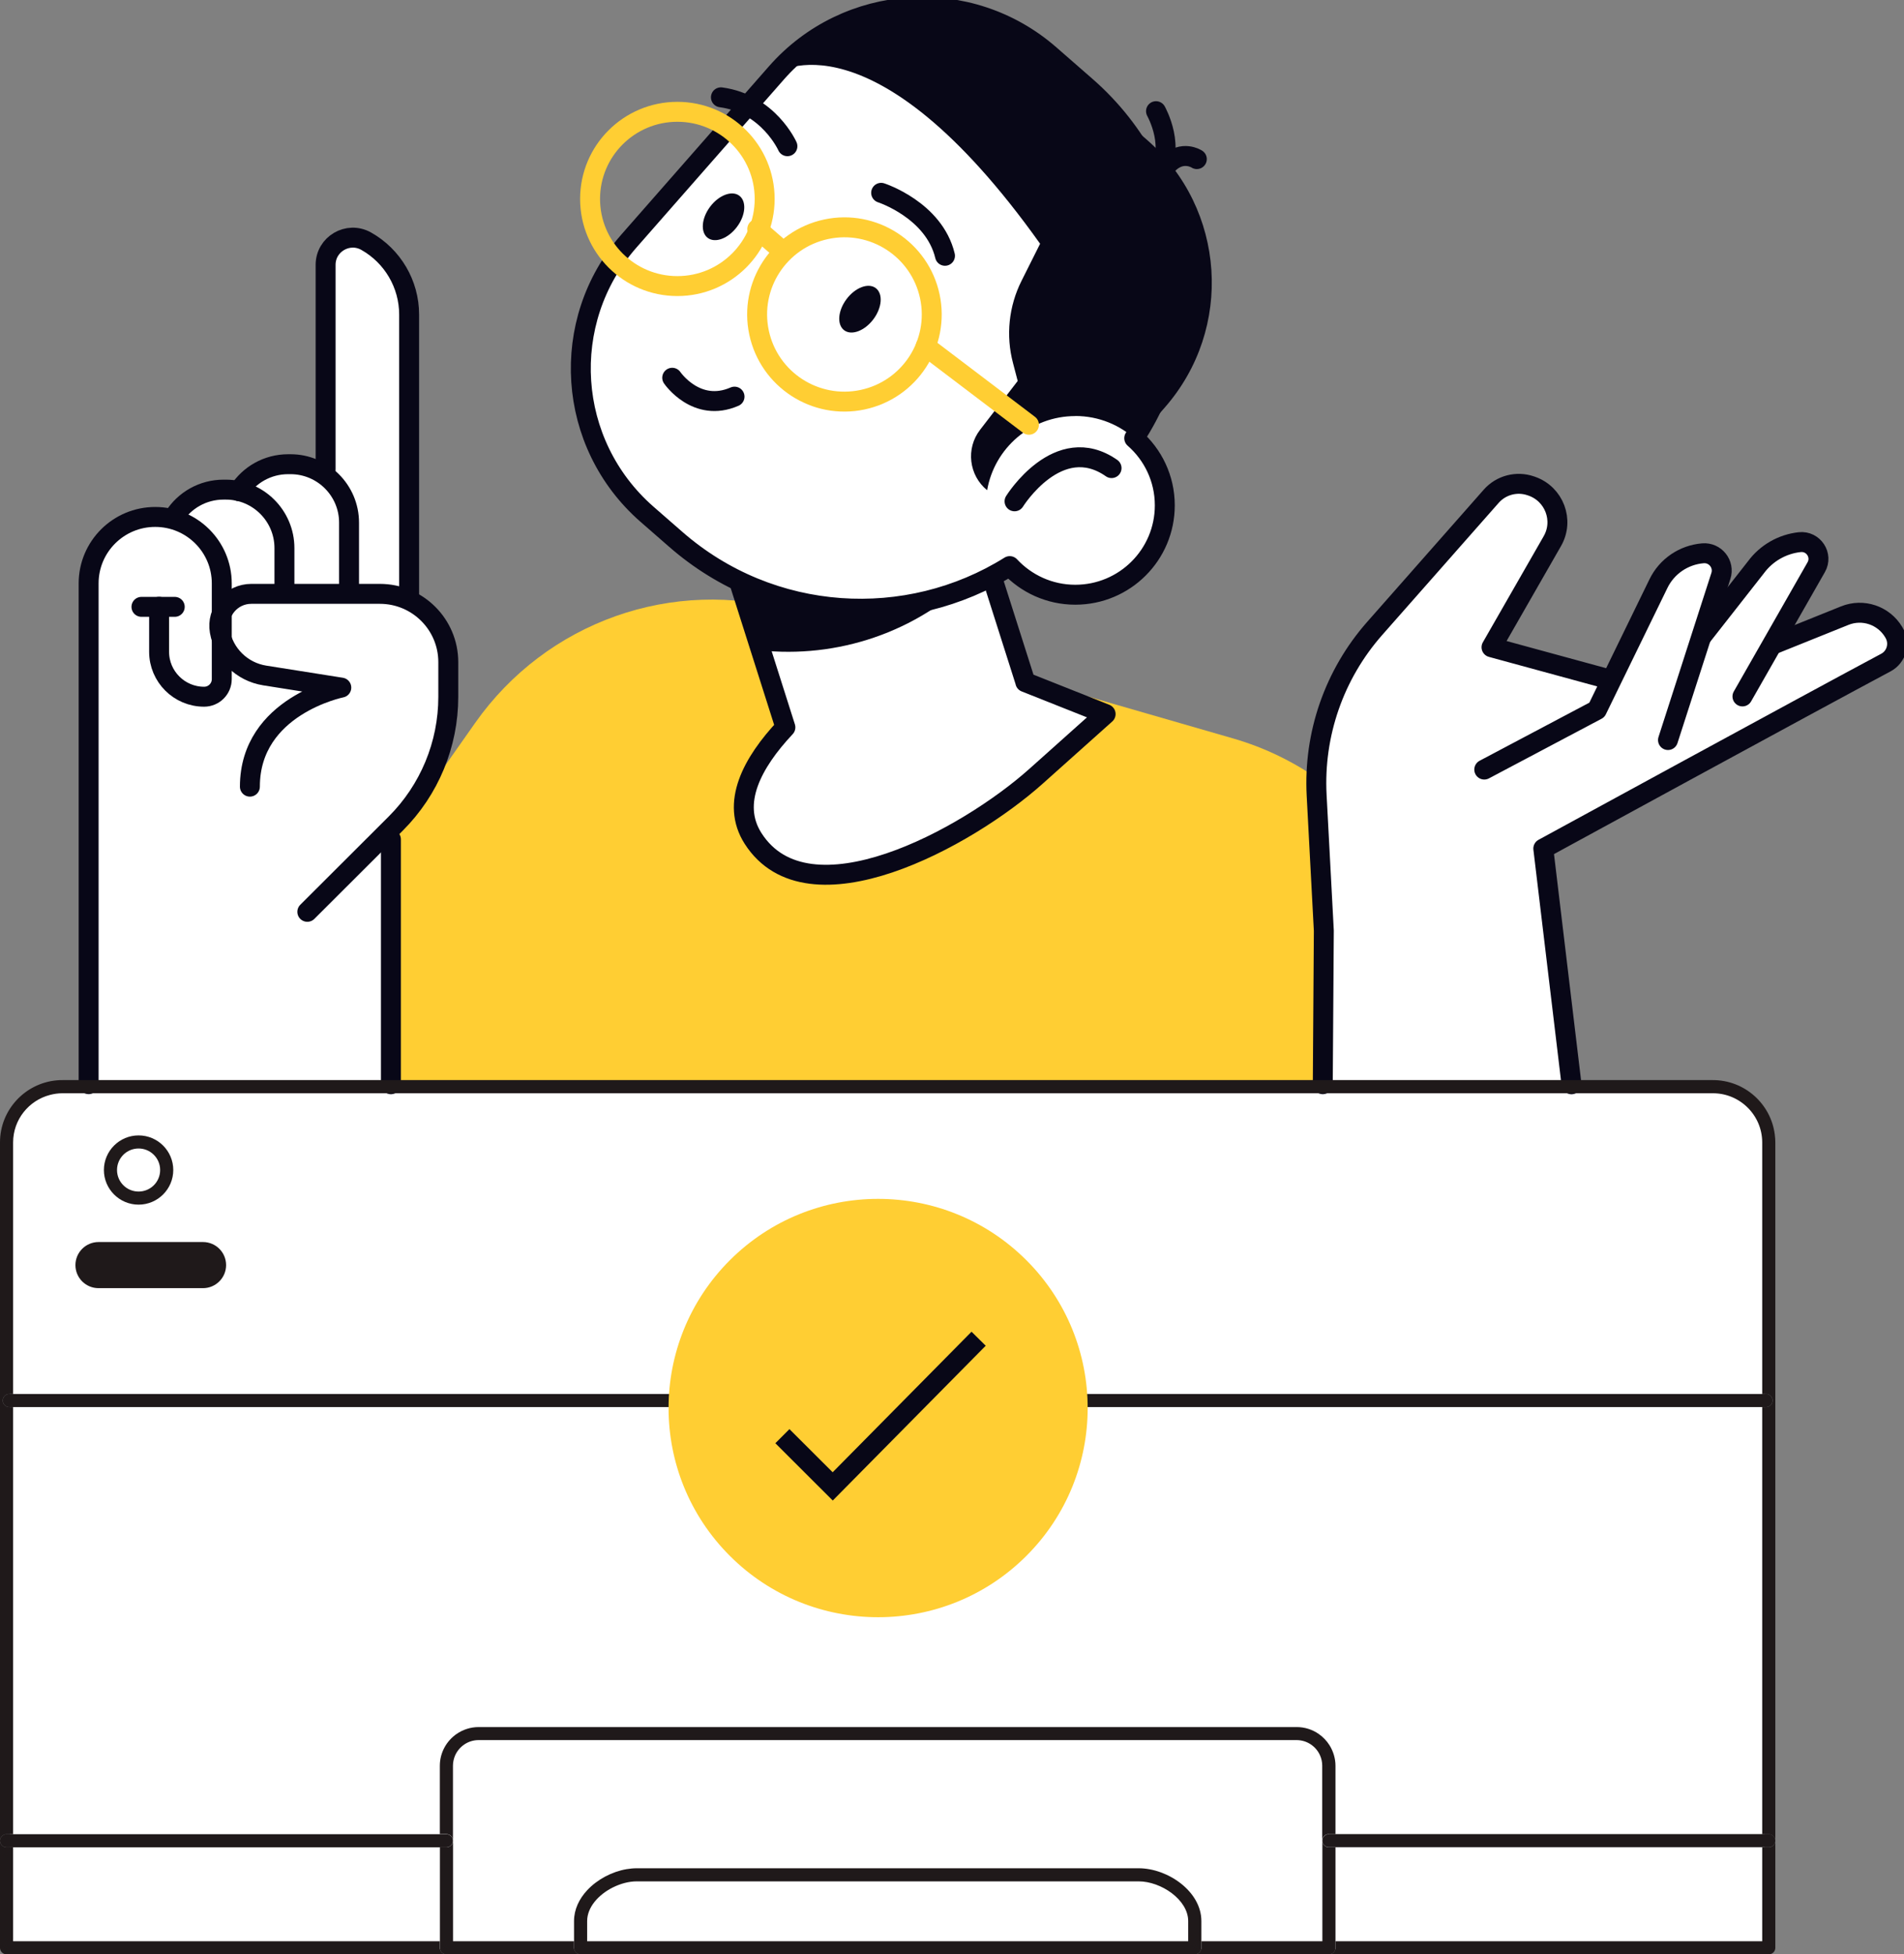 <svg width="191" height="196" viewBox="0 0 191 196" fill="none" xmlns="http://www.w3.org/2000/svg">
<rect x="0" y="0" width="191" height="196" fill="#808080" stroke="none"/>
<g clip-path="url(#clip0_931_2092)">
<path d="M1 195.501V117.001C-0.6 111.001 4.333 109.167 7 109.001C55 109.334 154 109.801 166 109.001C178 108.201 178.333 114.001 177 117.001V157.001V195.501H1Z" fill="white"/>
<path d="M21.742 109.355L47.657 72.512C54.811 62.348 67.523 57.842 79.389 61.265L123.693 74.056C130.147 75.921 135.768 79.98 139.604 85.555L145.547 109.348C145.547 109.348 21.749 107.728 21.749 109.348L21.742 109.355Z" fill="#FFCE33"/>
<path d="M102.861 68.406L93.893 40.211L70.716 47.553L78.787 72.946C75.448 76.502 73.285 80.554 75.546 84.089C81.076 92.73 96.953 84.089 103.932 77.85L110.911 71.612L102.854 68.412L102.861 68.406Z" fill="white" stroke="#080717" stroke-width="2" stroke-linecap="round" stroke-linejoin="round"/>
<path d="M98.317 57.089L92.507 38.815L70.723 45.716L76.946 65.284C84.695 65.905 92.619 63.118 98.324 57.096L98.317 57.089Z" fill="#080717"/>
<path d="M113.781 43.948C121.11 32.813 119.283 17.71 108.958 8.684L105.318 5.506C97.24 -1.557 84.954 -0.74 77.877 7.322L63.079 24.186C56.002 32.247 56.821 44.507 64.899 51.57L67.79 54.092C77.373 62.461 91.031 63.187 101.293 56.774C102.931 58.535 105.269 59.645 107.866 59.645C112.829 59.645 116.847 55.636 116.847 50.683C116.847 47.993 115.657 45.59 113.781 43.948Z" fill="white" stroke="#080717" stroke-width="2" stroke-linecap="round" stroke-linejoin="round"/>
<path d="M107.873 41.721C110.239 41.721 112.381 42.636 113.984 44.131L116.84 40.875C123.777 32.968 122.979 20.945 115.055 14.022L105.318 5.513C97.24 -1.549 84.954 -0.732 77.877 7.33C77.877 7.33 87.495 0.812 104.338 24.445L102.476 28.161C101.195 30.718 100.887 33.652 101.622 36.419L102.091 38.207L98.317 43.104C96.868 44.983 97.191 47.673 99.025 49.167C99.752 44.941 103.428 41.728 107.866 41.728L107.873 41.721Z" fill="#080717"/>
<path d="M67.951 28.691C72.787 28.691 76.708 24.779 76.708 19.952C76.708 15.126 72.787 11.213 67.951 11.213C63.114 11.213 59.193 15.126 59.193 19.952C59.193 24.779 63.114 28.691 67.951 28.691Z" stroke="#FFCE33" stroke-width="2" stroke-linecap="round" stroke-linejoin="round"/>
<path d="M86.531 40.086C91.261 39.083 94.281 34.442 93.276 29.721C92.27 25 87.62 21.986 82.889 22.99C78.158 23.993 75.138 28.634 76.144 33.355C77.15 38.076 81.8 41.09 86.531 40.086Z" stroke="#FFCE33" stroke-width="2" stroke-linecap="round" stroke-linejoin="round"/>
<path d="M103.218 42.599L92.857 34.74" stroke="#FFCE33" stroke-width="2" stroke-linecap="round" stroke-linejoin="round"/>
<path d="M75.966 22.971L78.353 25.046" stroke="#FFCE33" stroke-width="2" stroke-linecap="round" stroke-linejoin="round"/>
<path d="M87.615 32.017C86.74 33.183 85.424 33.679 84.682 33.12C83.94 32.561 84.045 31.164 84.92 29.998C85.795 28.831 87.111 28.335 87.853 28.894C88.595 29.453 88.49 30.85 87.615 32.017Z" fill="#080717"/>
<path d="M73.929 22.753C73.054 23.919 71.738 24.415 70.996 23.857C70.254 23.298 70.359 21.901 71.234 20.734C72.109 19.567 73.425 19.071 74.167 19.63C74.909 20.189 74.804 21.586 73.929 22.753Z" fill="#080717"/>
<path d="M67.433 37.885C67.433 37.885 69.855 41.447 73.684 39.778" stroke="#080717" stroke-width="2" stroke-linecap="round" stroke-linejoin="round"/>
<path d="M88.392 19.338C88.392 19.338 93.698 21.056 94.797 25.653" stroke="#080717" stroke-width="2" stroke-linecap="round" stroke-linejoin="round"/>
<path d="M78.99 14.664C78.99 14.664 77.094 10.402 72.319 9.76" stroke="#080717" stroke-width="2" stroke-linecap="round" stroke-linejoin="round"/>
<path d="M101.775 50.277C101.775 50.277 106.158 43.215 111.506 46.945" stroke="#080717" stroke-width="2" stroke-linecap="round" stroke-linejoin="round"/>
<path d="M115.965 17.633C118.128 14.993 115.965 11.15 115.965 11.15" stroke="#080717" stroke-width="2" stroke-linecap="round" stroke-linejoin="round"/>
<path d="M120.06 15.956C120.06 15.956 118.618 14.999 117.176 16.438" stroke="#080717" stroke-width="2" stroke-linecap="round" stroke-linejoin="round"/>
<path d="M41.406 59.995V31.556C41.406 28.377 39.684 25.436 36.905 23.879C35.939 23.334 34.791 23.348 33.832 23.907C32.873 24.465 32.299 25.464 32.299 26.568V47.057C31.375 46.513 30.297 46.191 29.149 46.191H28.911C26.86 46.191 24.984 47.183 23.815 48.853C23.444 48.783 23.059 48.741 22.667 48.741H22.429C20.294 48.741 18.326 49.817 17.171 51.612C17.157 51.633 17.157 51.647 17.15 51.668C16.639 51.549 16.114 51.486 15.575 51.486C11.69 51.486 8.533 54.637 8.533 58.514V108.735C8.533 108.937 8.694 108.735 8.897 108.735H39.229C39.432 108.735 39.593 108.937 39.593 108.735V83.216L39.971 82.839C43.443 79.374 45.347 74.777 45.347 69.88V66.401C45.347 63.607 43.744 61.19 41.42 59.988L41.406 59.995Z" fill="white"/>
<path d="M30.829 91.447L39.698 82.596C43.072 79.229 44.97 74.653 44.97 69.889V66.41C44.97 62.623 41.897 59.557 38.102 59.557H25.208C23.22 59.557 21.708 61.345 22.044 63.301C22.443 65.592 24.256 67.381 26.559 67.744L34.238 68.96C34.238 68.96 25.068 70.79 25.068 78.893" stroke="#080717" stroke-width="2" stroke-linecap="round" stroke-linejoin="round"/>
<path d="M41.042 60.073V31.55C41.042 28.497 39.39 25.682 36.73 24.187C34.91 23.167 32.663 24.48 32.663 26.562V47.072" stroke="#080717" stroke-width="2" stroke-linecap="round" stroke-linejoin="round"/>
<path d="M23.955 49.258C24.998 47.63 26.825 46.555 28.904 46.555H29.142C32.383 46.555 35.015 49.181 35.015 52.416V59.29" stroke="#080717" stroke-width="2" stroke-linecap="round" stroke-linejoin="round"/>
<path d="M17.473 51.809C18.516 50.181 20.343 49.105 22.422 49.105H22.66C25.901 49.105 28.533 51.732 28.533 54.967V59.486" stroke="#080717" stroke-width="2" stroke-linecap="round" stroke-linejoin="round"/>
<path d="M39.216 108.737V84.182" stroke="#080717" stroke-width="2" stroke-linecap="round" stroke-linejoin="round"/>
<path d="M15.961 60.855V65.368C15.961 67.855 17.984 69.874 20.476 69.874C21.456 69.874 22.247 69.085 22.247 68.107V58.508C22.247 54.827 19.258 51.844 15.569 51.844C11.88 51.844 8.891 54.827 8.891 58.508V108.729" stroke="#080717" stroke-width="2" stroke-linecap="round" stroke-linejoin="round"/>
<path d="M14.19 60.861H17.529" stroke="#080717" stroke-width="2" stroke-linecap="round" stroke-linejoin="round"/>
<path d="M132.695 108.734L132.8 93.345L132.079 79.757C131.757 73.631 133.843 67.63 137.903 63.026L149.594 49.767C150.581 48.65 152.149 48.237 153.563 48.727L153.647 48.755C155.922 49.544 156.916 52.191 155.726 54.266C153.241 58.597 149.622 64.913 149.622 64.913L166.044 69.391L185.057 61.741C186.877 61.008 188.956 61.706 189.964 63.39L189.999 63.453C190.636 64.514 190.258 65.877 189.18 66.45C181.571 70.508 154.816 85.102 154.816 85.102L157.644 108.741" fill="white"/>
<path d="M132.695 108.734L132.8 93.345L132.079 79.757C131.757 73.631 133.843 67.63 137.903 63.026L149.594 49.767C150.581 48.65 152.149 48.237 153.563 48.727L153.647 48.755C155.922 49.544 156.916 52.191 155.726 54.266C153.241 58.597 149.622 64.913 149.622 64.913L166.044 69.391L185.057 61.741C186.877 61.008 188.956 61.706 189.964 63.39L189.999 63.453C190.636 64.514 190.258 65.877 189.18 66.45C181.571 70.508 154.816 85.102 154.816 85.102L157.644 108.741" stroke="#080717" stroke-width="2" stroke-linecap="round" stroke-linejoin="round"/>
<path d="M174.794 69.845L182.193 56.886C182.879 55.692 181.913 54.225 180.541 54.371C178.791 54.56 177.195 55.475 176.152 56.886L167.08 68.455" fill="white"/>
<path d="M174.794 69.845L182.193 56.886C182.879 55.692 181.913 54.225 180.541 54.371C178.791 54.56 177.195 55.475 176.152 56.886L167.08 68.455" stroke="#080717" stroke-width="2" stroke-linecap="round" stroke-linejoin="round"/>
<path d="M148.894 77.18L160.192 71.2L166.366 58.535C167.206 56.802 168.9 55.65 170.825 55.489C172.064 55.384 173.016 56.579 172.631 57.759L167.325 74.218" fill="white"/>
<path d="M148.894 77.18L160.192 71.2L166.366 58.535C167.206 56.802 168.9 55.65 170.825 55.489C172.064 55.384 173.016 56.579 172.631 57.759L167.325 74.218" stroke="#080717" stroke-width="2" stroke-linecap="round" stroke-linejoin="round"/>
<path d="M44.122 195.345V194.688H1.316V185.264H0.658C0.294 185.264 0 184.971 0 184.607V195.345C0 195.708 0.294 196.001 0.658 196.001H44.78C44.416 196.001 44.122 195.708 44.122 195.345Z" fill="#1F191A"/>
<path d="M171.833 108.322H6.258C6.055 108.322 5.859 108.329 5.663 108.35C2.492 108.651 0 111.326 0 114.568V184.607C0 184.244 0.294 183.95 0.658 183.95H1.316V141.114H0.931C0.567 141.114 0.273 140.82 0.273 140.457C0.273 140.094 0.567 139.8 0.931 139.8H1.316V114.575C1.316 112.283 2.891 110.362 5.012 109.81C5.411 109.705 5.824 109.643 6.258 109.643H171.833C174.557 109.643 176.776 111.857 176.776 114.575V139.8H177.161C177.525 139.8 177.819 140.094 177.819 140.457C177.819 140.82 177.525 141.114 177.161 141.114H176.776V183.95H177.434C177.798 183.95 178.092 184.244 178.092 184.607V114.568C178.092 114.295 178.071 114.03 178.036 113.771C177.644 110.704 175.012 108.322 171.826 108.322H171.833Z" fill="#1F191A"/>
<path d="M177.434 185.264H176.776V194.688H133.97V195.345C133.97 195.708 133.676 196.001 133.312 196.001H177.434C177.798 196.001 178.092 195.708 178.092 195.345V184.607C178.092 184.971 177.798 185.264 177.434 185.264Z" fill="#1F191A"/>
<path d="M57.583 195.345V194.688H45.445V184.607C45.445 184.971 45.151 185.264 44.787 185.264H44.129V195.345C44.129 195.708 44.423 196.001 44.787 196.001H58.241C57.877 196.001 57.583 195.708 57.583 195.345Z" fill="#1F191A"/>
<path d="M133.97 195.345V185.264H133.312C132.948 185.264 132.654 184.971 132.654 184.607V194.688H120.515V195.345C120.515 195.708 120.221 196.001 119.857 196.001H133.312C133.676 196.001 133.97 195.708 133.97 195.345Z" fill="#1F191A"/>
<path d="M133.311 183.944H133.969V177.098C133.969 176.344 133.745 175.638 133.374 175.037C133.094 174.59 132.723 174.199 132.289 173.899C131.659 173.459 130.896 173.207 130.07 173.207H48.021C47.195 173.207 46.432 173.465 45.802 173.899C44.787 174.604 44.122 175.771 44.122 177.091V183.937H44.78C45.144 183.937 45.438 184.231 45.438 184.594V177.084C45.438 176.714 45.522 176.358 45.662 176.036C46.068 175.142 46.964 174.513 48.014 174.513H130.063C131.113 174.513 132.016 175.142 132.415 176.036C132.562 176.358 132.639 176.714 132.639 177.084V184.594C132.639 184.231 132.933 183.937 133.297 183.937L133.311 183.944Z" fill="#1F191A"/>
<path d="M120.516 195.345V192.662C120.516 189.679 117.135 187.367 114.229 187.367H63.87C63.534 187.367 63.191 187.402 62.848 187.458C61.385 187.709 59.915 188.485 58.9 189.575C58.102 190.434 57.584 191.496 57.584 192.662V195.345C57.584 195.708 57.878 196.002 58.242 196.002H119.851C120.215 196.002 120.509 195.708 120.509 195.345H120.516ZM119.193 193.137V194.688H58.9V192.662C58.9 191.272 60.048 190.008 61.469 189.295C62.239 188.911 63.079 188.681 63.87 188.681H114.229C116.463 188.681 119.193 190.518 119.193 192.662V193.137Z" fill="#1F191A"/>
<path d="M9.884 129.189H20.364C21.638 129.189 22.681 128.155 22.681 126.877C22.681 125.598 21.645 124.564 20.364 124.564H9.884C8.61 124.564 7.567 125.598 7.567 126.877C7.567 128.155 8.603 129.189 9.884 129.189ZM9.884 125.885H20.364C20.91 125.885 21.358 126.332 21.358 126.877C21.358 127.422 20.91 127.869 20.364 127.869H9.884C9.338 127.869 8.89 127.422 8.89 126.877C8.89 126.332 9.338 125.885 9.884 125.885Z" fill="#1F191A"/>
<path d="M0.658 185.265H44.78C45.144 185.265 45.438 184.971 45.438 184.608C45.438 184.245 45.144 183.951 44.78 183.951H0.658C0.294 183.951 0 184.245 0 184.608C0 184.971 0.294 185.265 0.658 185.265Z" fill="#1F191A"/>
<path d="M133.969 183.943H133.311C132.947 183.943 132.653 184.237 132.653 184.6C132.653 184.963 132.947 185.257 133.311 185.257H177.433C177.798 185.257 178.092 184.963 178.092 184.6C178.092 184.237 177.798 183.943 177.433 183.943H133.969Z" fill="#1F191A"/>
<path d="M46.825 141.114H177.154C177.518 141.114 177.812 140.821 177.812 140.457C177.812 140.094 177.518 139.801 177.154 139.801H0.938C0.574 139.801 0.28 140.094 0.28 140.457C0.28 140.821 0.574 141.114 0.938 141.114H46.825Z" fill="#1F191A"/>
<path d="M13.902 120.813C15.82 120.813 17.381 119.255 17.381 117.341C17.381 115.427 15.82 113.869 13.902 113.869C11.984 113.869 10.423 115.427 10.423 117.341C10.423 119.255 11.984 120.813 13.902 120.813ZM13.902 115.182C15.092 115.182 16.065 116.147 16.065 117.341C16.065 118.536 15.099 119.5 13.902 119.5C12.705 119.5 11.739 118.536 11.739 117.341C11.739 116.147 12.705 115.182 13.902 115.182Z" fill="#1F191A"/>
<path d="M102.953 156.047C111.162 147.854 111.162 134.572 102.953 126.379C94.743 118.186 81.433 118.186 73.224 126.379C65.014 134.572 65.014 147.854 73.224 156.047C81.433 164.239 94.743 164.239 102.953 156.047Z" fill="#FFCE33"/>
<path d="M78.486 144.033L83.534 149.07L98.171 134.26" stroke="#080717" stroke-width="2"/>
<path d="M20.139 125.43H9.94C9.078 125.43 8.379 126.126 8.379 126.984C8.379 127.842 9.078 128.538 9.94 128.538H20.139C21.001 128.538 21.7 127.842 21.7 126.984C21.7 126.126 21.001 125.43 20.139 125.43Z" fill="#1F191A"/>
</g>
<defs>
<clipPath id="clip0_931_2092">
<rect width="191" height="196" fill="white"/>
</clipPath>
</defs>
</svg>
